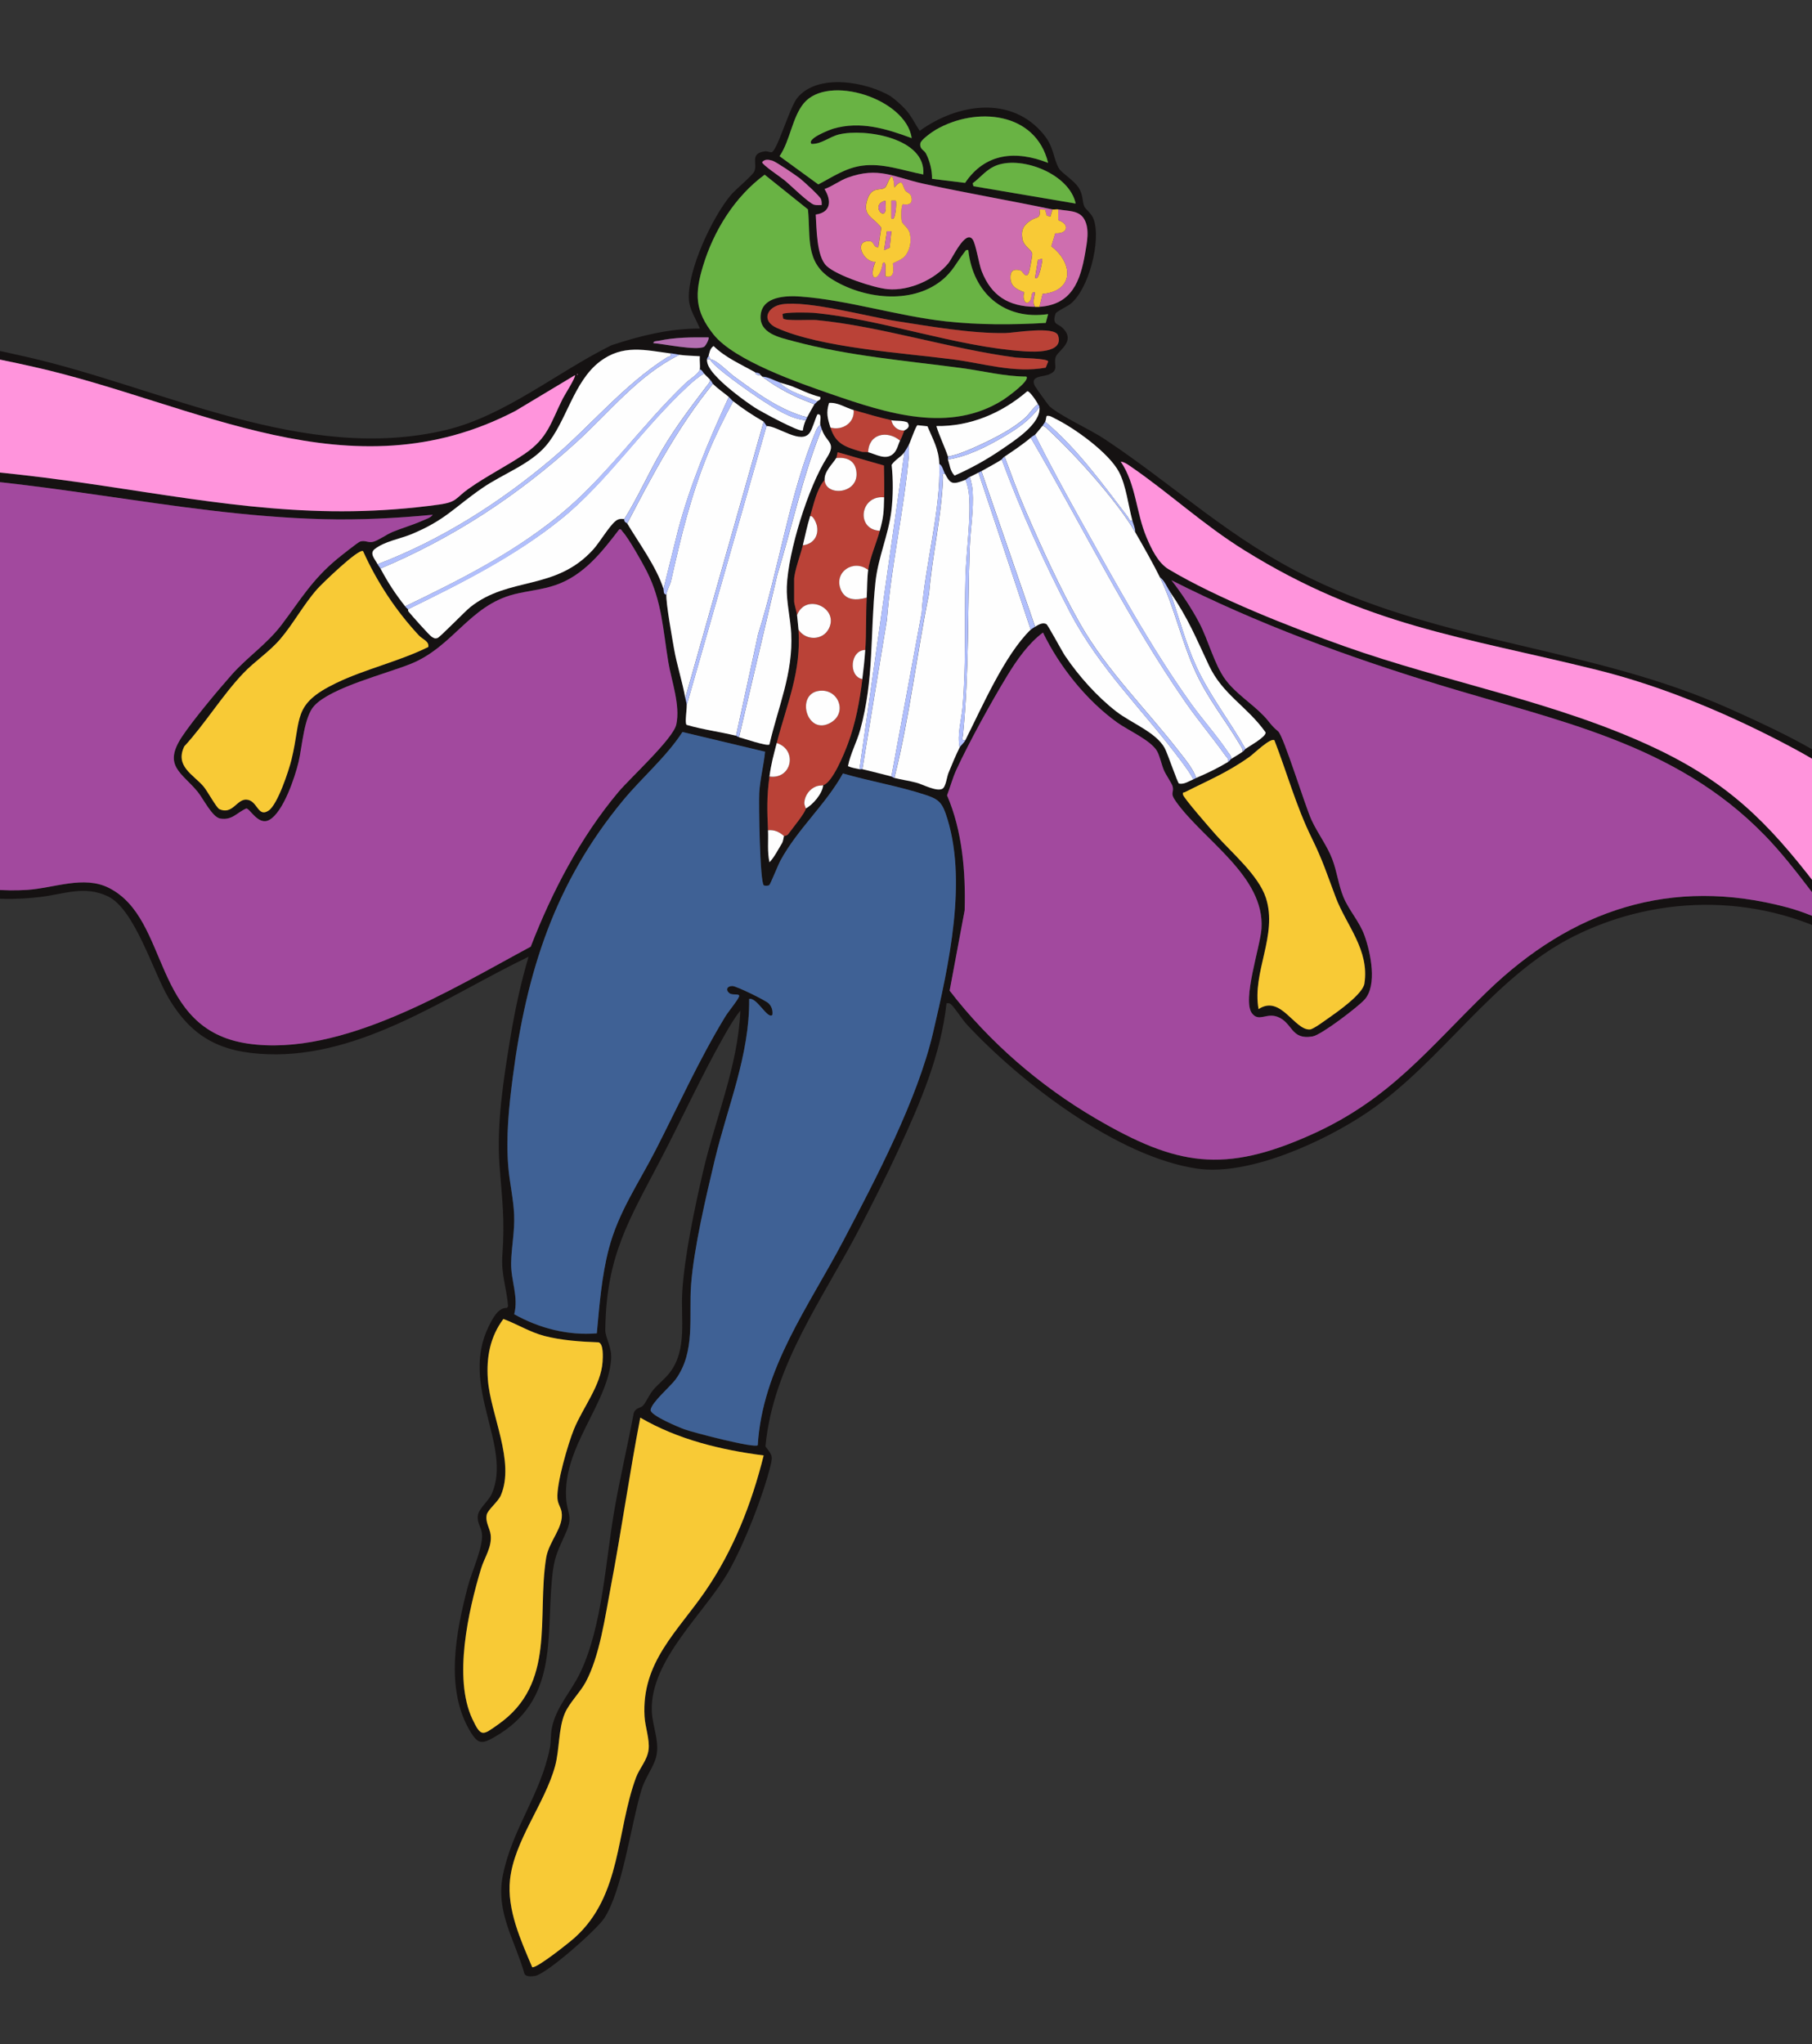 <svg width="375" height="423" viewBox="0 0 375 423" fill="none" xmlns="http://www.w3.org/2000/svg">
<rect x="0" y="0" width="375" height="423" fill="#333333" stroke="none"/>
<g clip-path="url(#clip0_176_24586)">
<path d="M184.363 19.975C185.165 20.454 186.805 21.979 187.472 22.729C188.634 24.038 189.373 25.644 190.337 27.08C198.105 21.447 209.324 19.65 216.002 27.838C218.182 30.501 217.921 32.722 219.174 34.888C219.678 35.764 222.346 37.38 223.274 38.906C224.202 40.431 223.932 41.677 224.427 42.787C224.671 43.329 225.896 44.114 226.356 45.441C227.897 49.828 225.32 59.858 221.553 62.882C220.904 63.397 218.588 64.489 218.453 64.895C217.66 67.242 218.948 66.917 219.904 67.856C222.814 70.709 218.867 72.559 218.462 73.931C217.984 75.547 219.3 76.639 216.957 77.542C215.776 77.994 213.073 77.777 214.181 79.898C214.344 80.205 217.011 83.934 217.209 84.105C219.787 86.29 225.482 88.781 228.717 90.939C243.577 100.851 254.579 111.584 271.214 119.682C299.024 133.223 329.662 134.008 357.859 146.628C375.179 154.382 389.687 161.568 399.095 178.738C407.557 194.175 418.154 218.566 415.378 236.287C415.234 237.208 414.586 242.028 412.909 240.431C412.261 239.817 410.224 234.888 409.503 233.606C401.934 220.011 391.516 207.932 382.694 195.168C365.275 184.994 343.729 184.741 325.742 193.741C308.936 202.155 298.474 219.686 283.082 230.139C274.26 236.134 258.526 243.419 247.785 241.848C231.303 239.438 211.226 224.019 200.079 212.004C199.141 210.993 197.582 208.519 196.798 207.833C196.456 207.544 196.303 207.607 195.888 207.625C194.699 218.413 190.391 228.361 185.886 238.083C183.444 243.355 180.785 248.609 178.118 253.773C170.512 268.505 160.014 282.38 158.41 299.325C159.708 301.13 160.014 301.121 159.446 303.378C157.851 309.769 154.067 319.401 150.831 325.134C145.92 333.809 134.575 343.414 134.89 354.021C134.989 357.496 136.846 360.909 135.566 364.312C134.782 366.397 133.439 368.112 132.728 370.487C130.556 377.681 128.817 391.294 124.996 397.045C123.437 399.392 113.101 408.546 110.713 408.916C110.01 409.024 108.847 409.15 108.532 408.437C106.532 401.405 102.548 395.718 104.062 388.117C106 378.422 111.857 371.471 113.795 361.757C114.056 360.457 113.966 358.823 114.2 357.65C115.092 353.181 118.21 350.094 120.103 346.113C124.716 336.4 125.311 322.949 127.186 312.288C128.348 305.662 129.907 299.099 131.142 292.482C131.583 291.209 132.529 291.498 133.115 290.848C133.638 290.279 134.413 288.546 135.206 287.616C136.242 286.397 137.666 285.305 138.63 284.041C142.271 279.257 140.856 272.929 141.198 267.35C141.649 259.893 143.794 249.846 145.497 242.471C148.056 231.439 152.751 220.543 153.219 209.142C151.994 210.659 150.849 212.626 149.867 214.36C145.208 222.575 141.189 231.394 136.81 239.79C130.168 252.527 125.455 259.839 125.266 275.195C125.248 276.928 126.708 278.751 126.465 281.469C125.654 290.758 116.471 299.451 117.165 310.112C117.363 313.172 118.607 313.768 117.183 317.027C115.363 321.189 114.651 322.064 114.209 326.984C113.092 339.478 115.363 351.954 102.44 359.419C99.89 360.891 99.016 361.08 97.421 358.48C91.987 349.634 94.348 337.754 96.844 328.23C97.619 325.26 100.079 320.042 99.737 317.334C99.566 315.962 98.62 315.05 98.926 313.47C99.178 312.143 101.17 310.536 101.792 309.11C106.09 299.162 95.033 286.867 101.152 274.472C101.882 273.001 103.071 270.555 104.882 270.681L105.153 270.329C104.864 266.619 103.684 263.685 103.963 259.821C104.504 252.374 103.927 248.447 103.378 241.171C102.747 232.766 104.189 223.423 105.567 215.082C106.513 209.323 107.73 203.572 109.388 197.993C92.6 206.073 74.956 218.837 55.455 218.169C45.741 217.835 39.694 214.766 34.792 206.371C31.647 200.99 27.853 188.108 22.302 185.481C17.544 183.234 13.363 184.985 8.569 185.599C-1.515 186.89 -15.059 185.472 -22.926 178.431C-33.911 168.619 -35.893 141.167 -38.768 126.903C-40.859 116.54 -43.977 105.743 -53.294 99.677C-72.02 101.699 -84.771 116.531 -98.315 127.86C-101.649 130.65 -110.318 138.558 -114.509 138.377C-115.986 138.314 -117.077 137.42 -116.996 135.877C-112.22 125.928 -107.272 115.944 -101.703 106.411C-91.034 88.14 -79.923 83.04 -60.693 75.583C-36.119 66.05 -19.655 68.127 5.478 73.85C33.638 80.26 63.07 95.985 92.348 88.971C104.486 86.064 115.426 76.937 126.528 71.458C132.52 69.472 138.468 67.991 144.848 67.991C144.028 65.978 142.64 64.055 142.559 61.781C142.352 55.732 147.407 44.936 151.3 40.305C152.228 39.203 155.716 36.342 156.103 35.484C156.842 33.859 155.067 31.765 158.293 31.323C158.843 31.25 159.356 31.566 159.681 31.503C160.825 31.305 163.411 22.223 164.979 20.291C169.224 15.064 179.298 16.924 184.39 19.948L184.363 19.975ZM188.679 28.587C187.553 20.454 171.377 15.245 166.331 21.392C163.934 24.317 163.519 29.129 161.33 32.325L169.35 38.165C172.288 36.649 174.928 34.789 178.316 34.302C182.678 33.679 186.85 35.285 191.076 36.107C191.716 28.542 178.947 26.538 173.648 27.82C171.594 28.317 170.026 29.833 167.953 29.788C166.836 28.705 171.801 26.818 172.459 26.628C178.064 25.003 183.399 26.619 188.679 28.587ZM216.912 33.706C214.344 23.108 202.007 22.024 193.69 26.836C192.96 27.26 190.581 28.912 190.472 29.662C190.292 30.934 191.238 31.007 191.644 31.792C192.446 33.363 192.915 35.24 192.888 37.01L199.727 37.849C203.918 31.611 210.27 31.097 216.912 33.706ZM170.053 42.435C170.089 42.02 170.053 41.614 169.918 41.216C169.701 40.603 166.268 37.479 165.52 36.892C164.727 36.279 160.546 33.435 159.852 33.245C159.158 33.056 158.266 32.857 157.743 33.561C157.644 34.031 161.654 36.721 162.393 37.326C163.583 38.31 167.394 42.047 168.485 42.363C168.998 42.507 169.539 42.444 170.062 42.435H170.053ZM222.616 42.128C221.345 36.08 211.748 32.297 206.405 34.166C204.206 34.934 202.989 36.676 201.295 37.931L201.457 38.535L222.616 42.128ZM217.813 43.338C209 41.487 199.971 39.953 191.13 38.021C185.075 36.703 181.831 34.41 175.387 36.784C173.729 37.398 172.324 38.544 170.656 39.122C172.134 41.532 172.017 43.943 168.836 44.403C169.034 47.22 168.971 53.087 171.107 55.064C173.243 57.041 180.821 59.578 183.759 59.849C188.175 60.246 193.518 57.872 196.312 54.441C197.114 53.457 199.826 47.436 201.313 49.558C201.989 50.514 202.584 54.541 203.161 56.057C205.143 61.212 208.748 63.442 214.208 63.496C214.506 63.496 214.812 63.514 215.11 63.496C221.796 63.053 223.589 58.197 224.581 52.365C224.95 50.181 225.554 47.346 224.373 45.333C223.274 43.455 220.913 43.726 219.012 43.329C218.66 43.257 218.164 43.401 217.813 43.329V43.338ZM200.394 51.76C199.844 51.634 199.808 51.932 199.547 52.266C197.898 54.396 197.159 56.22 194.834 58.079C188.526 63.108 178.568 61.835 172.071 57.727C166.547 54.234 167.809 49.088 167.205 43.338L158.248 36.161C152.093 40.684 147.732 47.707 145.506 55.01C143.758 60.77 143.767 64.326 147.668 69.228C151.958 74.626 165.367 79.266 171.999 81.559C183.48 85.522 196.573 89.819 207.693 82.697C208.342 82.282 213.271 78.752 212.406 77.939C207.864 77.912 203.467 76.766 198.997 76.179C187.427 74.644 175.595 73.669 164.285 70.636C161.267 69.824 157.013 69.093 157.428 65.148C157.842 61.203 162.772 61.167 165.709 61.383C175.442 62.097 185.877 65.428 195.735 66.511C202.611 67.26 209.514 67.233 216.425 66.836L216.912 65.012C207.864 66.339 201.358 60.715 200.394 51.769V51.76ZM161.942 65.003C162.222 64.561 167.448 64.651 168.359 64.733C182.515 66.032 197.673 71.738 212.01 72.695C214.037 72.83 220.237 73.119 218.966 69.409C218.273 67.396 209.901 68.885 208.063 68.921C201.142 69.048 192.482 67.54 185.561 66.457C179.587 65.527 167.214 62.142 161.87 62.963C158.752 63.442 157.446 66.357 160.744 67.847C169.909 71.981 186.94 73.029 197.195 74.365C203.593 75.195 209.91 77.271 216.416 76.08L216.93 74.798C216.786 74.139 211.154 74.103 210.189 73.977C196.663 72.198 182.2 67.495 168.962 66.231C167.746 66.114 162.483 66.466 162.078 65.906L161.942 64.994V65.003ZM146.623 69.815C143.235 69.779 139.684 69.797 136.359 70.51C136.008 70.582 135.161 70.546 135.215 71.007C137.314 71.151 144.172 72.613 145.722 71.756C146.028 71.584 146.884 70.05 146.623 69.806V69.815ZM118.985 77.641L106.685 85.026C72.46 102.873 40.505 83.455 7.01 75.926C-11.4 71.783 -34.28 67.766 -52.303 74.41C-60.251 77.344 -69.632 81.307 -77.364 84.818C-94.404 92.546 -101.749 109.372 -109.949 125.297C-110.562 126.488 -115.761 136.183 -115.311 136.626C-109.399 135.723 -104.443 131.2 -99.991 127.454C-79.824 110.492 -72.389 99.144 -43.67 96.906C-21.628 95.191 -0.37 97.276 21.473 100.553C45.84 104.209 65.926 107.901 90.897 104.416C94.645 103.893 94.258 103.071 96.961 101.158C100.746 98.477 104.909 96.436 108.631 93.891C113.416 90.623 114.029 87.337 116.471 82.489C116.822 81.785 119.265 77.948 118.985 77.641ZM146.623 73.724C146.587 73.841 146.353 74.004 146.326 74.329C146.191 75.791 147.677 77.344 148.714 78.409C150.552 80.296 154.03 82.941 156.265 84.385C157.41 85.125 165.583 89.585 166.151 89.07C166.223 88.429 166.475 87.526 166.755 86.967C166.854 86.768 166.953 86.561 167.052 86.362C167.367 85.739 168.187 84.24 168.557 83.654C168.593 83.6 168.971 83.302 169.161 83.049C169.35 82.796 169.954 82.805 169.764 82.146C167.665 81.659 165.754 80.639 163.754 79.88C163.033 79.609 162.051 79.384 161.348 79.131C160.167 78.698 159.041 78.012 157.743 77.93L157.446 77.632C157.202 77.091 156.536 77.199 156.247 77.028C153.319 75.385 150.129 74.013 147.686 71.62C146.93 72.144 146.857 72.92 146.632 73.724H146.623ZM138.819 73.128C133.458 72.424 128.88 71.187 124.131 74.807C118.67 78.969 117.237 87.228 112.984 92.221C109.676 96.111 104.053 98.043 99.8 100.977C93.943 105.021 92.167 107.639 85.039 110.564C82.76 111.503 79.597 112.008 77.551 113.597C76.37 114.518 77.596 115.673 78.137 116.739C78.335 117.118 78.596 117.38 78.74 117.641C80.38 120.702 81.714 122.724 83.85 125.468C84.075 125.757 84.328 125.91 84.454 126.073C84.499 126.127 84.427 126.389 84.562 126.56C85.165 127.301 88.86 131.489 89.392 131.805C89.824 132.058 90.005 132.202 90.545 132.049C91.041 131.914 96.231 126.515 97.367 125.622C105.441 119.221 114.939 122.336 122.761 113.742C124.113 112.252 126.059 108.93 127.384 107.847C127.997 107.35 128.474 107.35 129.213 107.423C129.15 108.136 129.709 108.145 129.817 108.325C132.268 112.424 135.9 117.344 137.323 121.866C137.45 122.281 137.197 122.895 137.927 123.067C137.801 124.692 139.135 132.157 139.513 134.27C140.117 137.709 141.252 141.112 141.838 144.434C141.928 144.94 142.108 145.382 142.135 145.942C142.181 146.872 141.685 149.715 142.126 150.013C145.47 150.988 148.984 151.431 152.345 152.261C152.544 152.315 152.76 152.514 152.949 152.559C153.841 152.785 158.797 154.5 159.248 154.057C161.05 146.222 164.177 139.316 163.754 131.047C163.592 127.951 162.726 124.52 162.844 121.397C163.114 114.13 167.286 100.706 171.152 94.676C173.207 91.471 170.936 91.625 170.062 88.763C169.972 88.474 169.809 88.086 169.764 87.86C169.629 87.183 170.251 85.504 169.17 85.757C168.665 86.777 168.187 88.601 167.629 89.476C165.889 92.166 160.996 88.131 158.653 88.158L158.05 87.256C155.851 86.001 153.733 84.611 151.742 83.04C151.534 82.877 151.21 82.444 150.84 82.137C149.768 81.234 148.534 80.413 147.533 79.429C147.497 79.393 147.317 78.942 146.93 78.526C146.542 78.111 146.091 77.732 145.731 77.326C145.461 77.019 145.325 76.567 144.83 76.423C144.938 75.583 144.749 74.581 144.83 73.715C143.523 73.615 141.892 73.606 140.622 73.417C140.027 73.326 139.45 73.2 138.819 73.119V73.128ZM119.445 77.335V77.632C119.643 77.533 119.643 77.434 119.445 77.335ZM214.812 83.654C214.614 83.184 213.055 80.819 212.604 80.982C207.351 85.486 200.818 88.294 193.789 88.176C194.447 90.316 195.483 92.383 196.195 94.496C196.249 94.658 196.141 94.938 196.195 95.1C196.564 96.211 196.609 97.456 197.564 98.431C201.016 96.897 204.296 95.073 207.405 92.943C209.964 91.183 215.506 87.698 215.119 84.268C215.074 83.906 214.884 83.825 214.821 83.663L214.812 83.654ZM171.855 88.474C172.936 91.868 174.883 92.473 178.154 93.457C178.713 93.629 179.262 93.493 179.659 93.593C181.263 93.972 183.317 95.362 184.894 93.873C185.714 93.105 185.877 91.896 186.264 91.183C186.796 90.207 186.877 89.657 187.165 89.079C187.21 88.989 188.634 88.565 187.778 87.418C186.787 86.976 185.39 87.174 184.462 86.976C182.011 86.443 179.1 85.576 176.649 84.872C174.937 84.376 173.369 83.248 171.567 83.392C170.909 85.378 171.251 86.633 171.846 88.483L171.855 88.474ZM216.317 87.265C216.191 87.481 215.876 87.942 215.713 88.167C215.56 88.384 214.353 89.837 214.208 89.973C214.154 90.018 213.686 90.253 213.307 90.578C211.865 91.823 209.514 93.421 207.9 94.487C207.585 94.694 207.396 95.028 207.297 95.091C206.342 95.705 204.206 96.888 203.088 97.502C202.899 97.61 202.683 97.691 202.485 97.799C201.944 98.097 201.241 98.449 200.682 98.702C200.313 98.865 199.934 99.244 199.781 99.307C197.168 100.318 196.744 100.282 195.573 98.106C195.176 97.375 195.059 96.382 194.374 96.003C194.257 92.898 193.068 90.975 191.923 88.222L189.86 88.005C189.463 88.249 188.436 91.39 188.057 92.094C187.868 92.446 187.373 93.313 187.156 93.602C186.345 94.685 185.237 95.118 184.498 96.22C184.84 99.208 184.822 102.792 184.444 105.789C183.813 110.826 181.695 115.349 181.146 120.539C180.028 131.065 180.902 140.553 177.992 151.078C177.28 153.651 175.937 156.053 175.469 158.571C176.226 158.923 177.046 159.013 177.839 159.203C178.019 159.248 178.262 159.158 178.442 159.203C180.434 159.682 182.461 160.187 184.453 160.711C184.651 160.765 184.858 160.963 185.057 161.009C186.544 161.388 188.139 161.604 189.625 162.001C190.914 162.345 193.753 163.888 194.969 163.274C195.708 162.904 195.906 160.873 196.24 160.025C196.907 158.345 197.799 156.224 198.574 154.689C198.7 154.446 199.475 153.778 199.772 153.182C203.224 146.33 207.891 135.552 213.289 130.316C213.325 130.28 214.064 129.792 214.19 129.711C214.83 129.323 215.749 128.718 216.533 129.178C216.858 129.368 219.732 134.748 220.372 135.705C223.202 139.894 227.041 144.209 231.033 147.287C234.079 149.634 239.161 151.53 240.981 154.771C241.585 155.845 243.631 161.956 243.964 162.164C245.054 162.381 245.992 161.667 246.929 161.297C247.172 161.207 247.343 161.072 247.533 160.999C249.785 160.052 252.047 158.95 254.138 157.686C254.48 157.479 254.634 157.145 254.742 157.082C255.562 156.567 256.328 156.143 257.148 155.574C257.454 155.357 257.607 155.078 257.751 154.969C258.463 154.446 262.059 152.496 261.915 151.566C258.067 146.159 253.156 144.01 250.191 137.718C247.226 131.426 246.001 128.185 242.135 122.471C241.459 121.478 241.026 120.223 240.035 119.465C238.737 116.811 236.44 112.749 234.926 110.14C234.926 109.282 234.538 108.524 234.322 107.729C233.484 104.597 233.024 100.49 231.564 97.7C229.474 93.71 222.346 88.583 218.3 86.615C217.759 86.353 217.263 85.956 216.606 86.073C216.506 86.145 216.434 87.021 216.29 87.274L216.317 87.265ZM173.063 94.793C172.224 96.129 170.584 97.574 170.656 99.307C168.98 101.284 168.404 104.371 167.656 106.827C167.016 108.912 166.646 110.772 166.151 112.848C165.754 114.527 164.349 118.346 164.349 119.916V124.43C164.349 124.972 164.898 126.642 164.952 127.292C165.042 128.303 165.187 129.287 165.25 130.298C165.853 139.009 162.862 145.608 160.744 153.769C160.077 156.332 159.6 158.011 159.239 160.693C158.671 164.935 158.761 167.653 158.942 171.823C159.041 174.035 158.761 176.265 159.248 178.44C160.293 177.339 161.005 175.84 161.816 174.54C162.123 174.044 162.204 173.087 162.249 173.024C162.276 172.988 162.88 172.979 163.15 172.591C163.871 171.57 166.773 168.059 166.755 167.31C168.223 166.551 170.224 164.204 170.359 162.498C172.297 161.929 174.721 155.944 175.469 153.931C177.073 149.616 177.902 145.111 178.469 140.535C178.713 138.54 178.938 136.527 179.073 134.513C179.316 130.921 179.181 127.265 179.37 123.681C179.461 122.002 179.452 119.483 179.668 117.966C180.019 115.475 181.389 112.351 182.074 109.842C182.885 106.89 182.894 105.996 182.975 102.918C183.029 100.733 182.975 98.522 182.939 96.337L173.378 93.593C173.27 93.665 173.207 94.559 173.063 94.793ZM413.964 237.415C415.739 223.586 411.368 210.604 406.295 198.011C397.779 176.869 391.976 166.091 371.421 155.014C358.67 148.145 344.477 142.114 330.41 138.63C302.511 131.715 282.767 129.585 257.499 113.877C249.037 108.614 242.135 102.16 234.142 96.653C233.511 96.22 232.727 95.633 231.943 95.543C235.133 100.255 235.115 106.105 237.287 111.241C238.287 113.597 239.675 116.513 241.837 117.813C251.894 123.834 267.051 129.783 278.198 133.746C299.267 141.239 322.03 145.202 342.278 154.716C357.607 161.92 365.807 170.081 375.936 183.288C384.361 194.274 393.093 206.109 400.987 217.474C405.475 223.929 409.125 230.492 413.288 237.045C413.477 237.343 413.261 237.578 413.964 237.433V237.415ZM89.554 106.529C82.039 107.251 74.433 107.639 66.863 107.441C35.621 106.628 5.694 98.097 -25.377 98.359C-33.731 98.431 -42.093 98.567 -50.42 99.307C-41.787 107.368 -38.813 119.321 -36.38 130.523C-33.83 142.259 -31.523 167.463 -23.548 175.75C-16.951 182.602 -3.506 184.741 5.595 184.163C11.119 183.811 17.355 181.13 22.536 183.748C35.36 190.239 31.142 213.06 51.337 215.976C70.756 218.774 93.357 204.764 109.839 195.908C114.209 184.597 120.148 173.204 128.015 163.861C130.43 160.99 139.297 152.902 139.955 149.95C140.838 145.978 138.954 140.878 138.306 136.987C137.188 130.289 136.99 124.457 133.872 118.264C132.998 116.522 130.042 111.286 128.862 110.04C128.654 109.824 128.6 109.436 128.159 109.544C124.572 114.238 120.815 119.05 115.029 121.063C112.191 122.047 109.226 122.272 106.432 122.977C97.151 125.324 93.789 133.818 85.057 137.366C79.984 139.424 68.576 142.241 65.043 146.05C62.88 148.379 62.547 154.491 61.79 157.686C61.033 160.882 58.654 168.086 55.725 169.684C53.472 170.92 51.751 167.328 50.976 167.31C48.976 168.176 48.084 169.801 45.578 169.395C43.92 169.124 42.028 165.215 40.902 163.852C37.594 159.844 33.675 158.499 37.657 152.469C39.901 149.065 45.164 142.764 47.958 139.623C51.265 135.895 55.23 133.313 58.321 129.241C62.214 124.096 64.593 119.98 69.738 115.701C70.405 115.15 74.091 112.207 74.532 112.072C75.595 111.738 76.226 112.388 77.245 112.117C78.263 111.846 80.056 110.573 81.246 110.086C83.255 109.255 85.364 108.659 87.355 107.784C88.058 107.477 89.139 107.17 89.554 106.529ZM75.136 114.049C74.262 113.399 66.602 120.819 65.674 121.866C62.817 125.098 60.736 129.052 58.005 132.239C55.761 134.875 52.706 136.842 50.355 139.316C46.011 143.875 42.443 149.77 38.135 154.455C36.162 158.562 39.992 160.277 42.1 162.724C42.902 163.653 44.794 167.174 45.407 167.445C48.111 168.664 48.985 165.405 50.949 165.468C53.328 165.549 53.301 169.278 55.599 167.734C57.465 166.479 59.772 159.465 60.339 157.136C62.439 148.533 60.438 145.77 69.531 141.365C75.55 138.449 82.597 136.87 88.644 133.882C88.833 132.672 87.472 132.329 86.697 131.498C81.93 126.38 77.993 120.404 75.136 114.04V114.049ZM365.194 172.834C346.604 153.696 322.12 149.165 297.645 141.654C278.622 135.813 260.212 129.079 242.441 120.079C244.523 122.769 246.586 125.838 248.199 128.898C250.11 132.536 251.299 137.492 253.606 140.634C255.733 143.532 259.085 145.572 261.563 148.163C262.852 149.508 262.906 149.986 264.528 151.358C265.663 152.315 270.097 166.813 271.44 169.711C272.701 172.437 274.639 174.956 275.711 177.763C276.693 180.327 276.991 183.125 278.045 185.662C279.19 188.415 281.37 190.726 282.407 193.633C283.668 197.181 285.101 203.906 282.389 206.885C281.01 208.402 273.467 214.179 271.656 214.486C267.105 215.272 267.592 211.679 264.429 210.442C262.104 209.53 260.572 211.552 259.13 209.729C257.004 207.039 260.842 195.908 261.077 192.153C261.762 181.32 249.083 173.899 243.396 165.91C242.018 163.969 243.045 164.132 242.684 162.733C242.531 162.119 241.261 160.286 240.882 159.402C240.377 158.228 240.026 156.441 239.449 155.421C238.179 153.2 233.475 151.142 231.258 149.553C224.86 144.967 219.255 137.953 215.858 130.903C212.83 133.159 210.442 136.581 208.495 139.776C205.17 145.238 200.592 153.534 197.934 159.293C197.141 160.999 196.672 162.841 196.005 164.601C199.159 171.913 199.862 180.408 199.646 188.388L196.537 205.016C204.665 215.587 215.155 224.66 226.671 231.412C243.495 241.27 253.282 242.967 271.485 234.77C287.768 227.44 295.59 217.005 307.774 205.215C325.238 188.325 345.82 181.329 369.934 187.801C373.286 188.704 376.747 190.185 379.874 191.683C378.405 188.948 376.341 186.375 374.44 183.893C371.547 180.119 368.51 176.247 365.203 172.834H365.194ZM158.338 155.583L141.225 151.503C137.774 156.784 132.908 160.846 128.916 165.667C114.831 182.71 108.938 201.108 106.117 222.863C105.315 229.056 104.666 235.249 105.18 241.487C105.45 244.7 106.261 248.149 106.387 251.408C106.532 254.865 105.829 258.025 105.766 261.338C105.684 264.976 107.352 268.361 106.405 271.99C111.56 274.888 117.579 276.449 123.5 275.944C124.041 270.085 124.5 264.127 125.987 258.431C127.97 250.857 132.178 244.845 135.665 238.038C140.387 228.821 144.713 219.216 150.102 210.37C150.741 209.323 152.589 207.129 152.922 206.28C153.228 205.504 151.615 206.073 150.949 205.558C150.047 204.863 150.498 204.051 151.57 204.069C152.417 204.087 158.41 207.012 159.059 207.662C159.708 208.311 159.96 209.16 159.834 210.045C158.834 211.047 156.653 206.38 155.031 206.741C155.166 218.35 150.543 229.011 147.903 240.078C146.109 247.598 143.577 258.323 143.01 265.869C142.514 272.513 143.974 279.78 139.793 285.495C138.765 286.903 134.791 290.27 134.638 291.796C134.521 292.915 140.504 295.398 141.649 295.813C143.469 296.481 156.112 299.767 156.806 299.099C157.77 283.184 167.358 270.383 174.504 256.797C181.191 244.069 189.842 227.612 193.086 213.728C196.285 200.052 200.421 181.825 195.663 168.294C194.78 165.784 193.78 165.251 191.374 164.466C185.967 162.697 179.929 161.677 174.432 160.079C170.81 166.605 165.051 171.552 161.474 178.151C161.032 178.964 159.41 183.071 159.167 183.207C158.924 183.342 158.275 183.36 158.068 183.234C157.239 182.719 156.995 166.308 157.112 164.159C157.275 161.279 158.032 158.463 158.32 155.601L158.338 155.583ZM263.744 153.191C262.924 152.613 259.554 155.935 258.635 156.594C254.075 159.853 250.11 161.46 245.235 163.933C244.964 164.069 244.73 163.861 244.838 164.457C244.964 165.161 250.641 171.643 251.606 172.735C254.886 176.463 260.455 181.112 261.987 185.806C264.51 193.543 259.085 201.171 260.473 208.835C265.087 205.766 267.88 213.267 271.115 213.042C271.827 212.988 274.107 211.272 274.855 210.758C276.765 209.431 282.037 205.748 282.38 203.545C283.452 196.585 278.649 191.521 276.459 185.743C274.594 180.814 273.828 178.214 271.431 173.331C268.241 166.822 266.357 159.934 263.753 153.191H263.744ZM104.171 272.956C101.422 276.621 100.629 280.891 100.953 285.432C101.476 292.735 106.64 302.439 103.639 309.462C103.071 310.789 100.944 312.441 100.719 313.47C100.386 315.005 101.395 316.287 101.539 317.641C101.828 320.196 100.242 322.308 99.548 324.619C96.916 333.33 93.762 347.277 97.745 355.736C99.566 359.609 99.899 359.121 103.161 356.819C115.101 348.397 111.055 334.82 113.011 322.452C113.569 318.905 116.759 316.07 116.21 312.865C116.039 311.89 115.462 311.295 115.363 310.103C115.128 307.07 117.552 298.765 118.787 295.75C120.607 291.299 124.374 286.731 124.698 281.821C124.762 280.882 124.924 278.147 123.887 277.794C120.238 277.668 116.138 277.388 112.605 276.458C109.631 275.673 107.009 274.012 104.161 272.956H104.171ZM158.041 301.211C149.128 300.056 140.315 297.934 132.511 293.385C130.267 304.994 128.627 316.738 126.411 328.356C125.248 334.459 124.122 342.701 121.211 348.117C120.049 350.284 117.805 352.423 116.877 354.608C115.552 357.749 115.813 362.073 114.867 365.531C112.731 373.33 106.414 380.913 105.549 389.002C104.891 395.203 107.784 401.558 110.145 407.119C111.082 407.39 117.931 401.92 118.985 400.963C128.645 392.233 127.492 379.09 131.619 367.878C132.34 365.91 133.971 364.294 134.232 362.064C134.476 359.961 133.521 357.442 133.394 355.239C132.728 344.019 140.243 337.636 145.965 329.295C151.769 320.846 155.571 311.15 158.041 301.22V301.211Z" fill="#151212"/>
<path d="M89.554 106.529C89.139 107.161 88.049 107.468 87.355 107.784C85.364 108.668 83.255 109.255 81.246 110.086C80.056 110.573 78.308 111.837 77.245 112.117C76.181 112.397 75.595 111.738 74.532 112.072C74.091 112.207 70.405 115.15 69.738 115.701C64.593 119.97 62.214 124.087 58.321 129.241C55.23 133.322 51.274 135.895 47.958 139.623C45.164 142.773 39.901 149.074 37.657 152.469C33.675 158.499 37.594 159.844 40.902 163.852C42.028 165.215 43.92 169.124 45.578 169.395C48.084 169.801 48.976 168.176 50.976 167.31C51.751 167.328 53.472 170.92 55.725 169.684C58.645 168.077 61.033 160.828 61.79 157.686C62.547 154.545 62.88 148.388 65.043 146.05C68.576 142.241 79.984 139.424 85.057 137.366C93.798 133.818 97.151 125.315 106.432 122.977C109.235 122.272 112.191 122.047 115.029 121.063C120.815 119.05 124.572 114.238 128.159 109.544C128.591 109.436 128.654 109.824 128.862 110.04C130.042 111.286 132.998 116.522 133.872 118.264C136.999 124.457 137.197 130.289 138.306 136.987C138.954 140.887 140.847 145.987 139.955 149.95C139.297 152.902 130.43 160.99 128.015 163.861C120.148 173.204 114.218 184.597 109.839 195.908C93.357 204.764 70.756 218.783 51.337 215.976C31.142 213.06 35.36 190.239 22.536 183.748C17.355 181.121 11.119 183.811 5.595 184.163C-3.506 184.75 -16.96 182.602 -23.548 175.75C-31.523 167.463 -33.83 142.259 -36.38 130.523C-38.813 119.321 -41.796 107.368 -50.42 99.307C-42.093 98.567 -33.731 98.431 -25.377 98.359C5.694 98.088 35.621 106.628 66.863 107.441C74.433 107.639 82.039 107.251 89.554 106.529Z" fill="#A2499E"/>
<path d="M158.338 155.583C158.05 158.445 157.293 161.261 157.13 164.141C157.013 166.298 157.257 182.701 158.086 183.216C158.293 183.342 158.96 183.324 159.185 183.189C159.41 183.053 161.05 178.946 161.492 178.133C165.069 171.534 170.819 166.587 174.45 160.061C179.947 161.658 185.985 162.679 191.392 164.448C193.798 165.233 194.798 165.766 195.681 168.275C200.439 181.807 196.303 200.033 193.104 213.71C189.86 227.594 181.209 244.05 174.522 256.779C167.385 270.374 157.788 283.166 156.824 299.081C156.13 299.749 143.487 296.454 141.667 295.795C140.522 295.38 134.539 292.906 134.656 291.778C134.809 290.252 138.783 286.885 139.811 285.477C143.992 279.753 142.532 272.495 143.028 265.851C143.595 258.296 146.127 247.58 147.921 240.06C150.561 228.993 155.175 218.332 155.049 206.723C156.671 206.362 158.852 211.029 159.852 210.027C159.978 209.142 159.708 208.266 159.077 207.643C158.446 207.021 152.435 204.069 151.588 204.051C150.516 204.024 150.065 204.845 150.967 205.54C151.633 206.055 153.246 205.486 152.94 206.262C152.607 207.111 150.759 209.304 150.12 210.352C144.731 219.189 140.405 228.803 135.683 238.02C132.196 244.827 127.988 250.839 126.005 258.413C124.509 264.118 124.059 270.076 123.518 275.926C117.588 276.422 111.569 274.87 106.423 271.972C107.37 268.343 105.702 264.949 105.784 261.32C105.856 258.007 106.55 254.847 106.405 251.39C106.27 248.131 105.459 244.682 105.198 241.469C104.684 235.24 105.324 229.047 106.135 222.845C108.965 201.09 114.849 182.692 128.934 165.649C132.926 160.819 137.792 156.757 141.243 151.485L158.356 155.565L158.338 155.583Z" fill="#3F6195"/>
<path d="M118.985 77.641C119.265 77.948 116.822 81.794 116.471 82.489C114.029 87.346 113.425 90.623 108.631 93.891C104.909 96.436 100.746 98.477 96.961 101.158C94.258 103.071 94.645 103.893 90.897 104.416C65.926 107.892 45.84 104.209 21.473 100.553C-0.37 97.276 -21.628 95.191 -43.67 96.906C-72.389 99.144 -79.824 110.492 -99.991 127.454C-104.443 131.2 -109.399 135.723 -115.311 136.626C-115.761 136.183 -110.562 126.497 -109.949 125.297C-101.749 109.372 -94.404 92.546 -77.364 84.818C-69.632 81.307 -60.251 77.344 -52.303 74.41C-34.28 67.766 -11.409 71.792 7.01 75.926C40.514 83.455 72.469 102.873 106.685 85.026L118.985 77.641Z" fill="#FF94DC"/>
<path d="M413.964 237.415C413.261 237.569 413.477 237.325 413.288 237.027C409.125 230.473 405.475 223.92 400.987 217.456C393.093 206.091 384.361 194.256 375.936 183.27C365.807 170.072 357.598 161.902 342.278 154.698C322.039 145.184 299.276 141.221 278.198 133.728C267.042 129.765 251.894 123.816 241.837 117.795C239.666 116.495 238.278 113.579 237.287 111.223C235.106 106.087 235.124 100.228 231.943 95.525C232.718 95.615 233.502 96.193 234.142 96.635C242.135 102.142 249.037 108.605 257.499 113.859C282.767 129.566 302.511 131.697 330.41 138.612C344.486 142.096 358.67 148.136 371.421 154.996C391.976 166.073 397.779 176.842 406.295 197.993C411.368 210.586 415.739 223.568 413.964 237.397V237.415Z" fill="#FF94DC"/>
<path d="M158.041 301.211C155.571 311.15 151.769 320.837 145.965 329.286C140.243 337.636 132.728 344.01 133.394 355.231C133.521 357.433 134.476 359.952 134.232 362.055C133.971 364.285 132.349 365.901 131.619 367.869C127.492 379.081 128.645 392.224 118.985 400.954C117.931 401.911 111.082 407.39 110.145 407.11C107.784 401.549 104.882 395.194 105.549 388.993C106.414 380.913 112.722 373.321 114.867 365.522C115.813 362.064 115.552 357.74 116.877 354.599C117.805 352.405 120.04 350.275 121.211 348.108C124.122 342.683 125.248 334.45 126.411 328.347C128.627 316.729 130.258 304.985 132.511 293.376C140.315 297.916 149.128 300.038 158.041 301.202V301.211Z" fill="#F8CA36"/>
<path d="M200.394 51.76C201.358 60.706 207.873 66.321 216.912 65.003L216.425 66.827C209.514 67.233 202.62 67.26 195.735 66.502C185.868 65.419 175.433 62.087 165.709 61.374C162.772 61.158 157.833 61.284 157.428 65.139C157.022 68.993 161.267 69.815 164.285 70.627C175.595 73.66 187.427 74.635 198.997 76.17C203.467 76.766 207.864 77.912 212.406 77.93C213.271 78.743 208.342 82.263 207.693 82.688C196.573 89.81 183.48 85.513 171.999 81.55C165.367 79.257 151.958 74.617 147.668 69.219C143.767 64.317 143.758 60.77 145.506 55.001C147.723 47.698 152.093 40.675 158.248 36.152L167.205 43.329C167.8 49.07 166.547 54.216 172.071 57.718C178.568 61.826 188.526 63.099 194.834 58.07C197.159 56.211 197.898 54.387 199.547 52.257C199.808 51.923 199.844 51.634 200.394 51.751V51.76Z" fill="#69B344"/>
<path d="M104.171 272.956C107.027 274.012 109.64 275.673 112.614 276.458C116.147 277.388 120.247 277.668 123.896 277.794C124.933 278.147 124.771 280.882 124.707 281.821C124.374 286.731 120.607 291.308 118.796 295.75C117.561 298.765 115.137 307.07 115.372 310.103C115.462 311.295 116.048 311.89 116.219 312.865C116.768 316.07 113.578 318.905 113.02 322.452C111.064 334.82 115.11 348.397 103.17 356.819C99.908 359.121 99.575 359.609 97.754 355.736C93.78 347.277 96.925 333.33 99.557 324.619C100.26 322.308 101.837 320.196 101.548 317.641C101.395 316.287 100.395 315.005 100.728 313.47C100.953 312.441 103.08 310.789 103.648 309.462C106.649 302.439 101.485 292.735 100.962 285.432C100.638 280.891 101.431 276.621 104.18 272.956H104.171Z" fill="#F8CA36"/>
<path d="M75.136 114.049C77.993 120.422 81.93 126.389 86.697 131.507C87.472 132.338 88.833 132.681 88.644 133.891C82.597 136.888 75.55 138.458 69.531 141.374C60.438 145.779 62.439 148.533 60.339 157.145C59.772 159.474 57.465 166.488 55.599 167.743C53.301 169.296 53.328 165.558 50.949 165.477C48.985 165.414 48.111 168.664 45.407 167.454C44.794 167.183 42.902 163.662 42.1 162.733C39.992 160.286 36.162 158.571 38.135 154.464C42.443 149.779 46.011 143.884 50.355 139.325C52.706 136.851 55.761 134.884 58.005 132.248C60.727 129.061 62.808 125.107 65.674 121.875C66.602 120.828 74.262 113.408 75.136 114.058V114.049Z" fill="#F8CA36"/>
<path d="M263.744 153.191C266.357 159.934 268.232 166.822 271.422 173.331C273.819 178.214 274.585 180.814 276.45 185.743C278.64 191.521 283.443 196.585 282.371 203.545C282.028 205.739 276.756 209.422 274.846 210.758C274.098 211.272 271.818 212.988 271.106 213.042C267.871 213.267 265.069 205.766 260.464 208.835C259.067 201.171 264.492 193.534 261.978 185.806C260.446 181.112 254.877 176.463 251.597 172.735C250.632 171.643 244.955 165.17 244.829 164.457C244.721 163.861 244.955 164.069 245.226 163.933C250.101 161.46 254.066 159.853 258.626 156.594C259.545 155.935 262.915 152.622 263.735 153.191H263.744Z" fill="#F8CA36"/>
<path d="M173.063 94.793C173.207 94.568 173.27 93.674 173.378 93.593L182.939 96.337C182.975 98.522 183.029 100.733 182.975 102.918C177.965 102.439 177.064 109.571 182.074 109.842C181.389 112.351 180.019 115.475 179.668 117.966C176.64 115.646 172.531 118.373 173.991 122.002C174.937 124.349 177.262 124.304 179.37 123.69C179.172 127.274 179.316 130.93 179.073 134.522C175.955 134.531 175.541 139.993 178.469 140.544C177.911 145.12 177.082 149.625 175.469 153.94C174.721 155.953 172.297 161.938 170.359 162.507C169.99 162.615 169.53 162.516 168.944 162.742C167.593 163.247 166.583 164.574 166.466 166.01C166.412 166.687 166.746 167.084 166.755 167.319C166.773 168.068 163.871 171.579 163.15 172.6C162.88 172.988 162.276 172.997 162.249 173.033C161.294 172.166 160.275 171.688 158.942 171.832C158.761 167.662 158.671 164.935 159.239 160.702C163.898 161.37 165.105 155.168 160.744 153.778C162.862 145.617 165.853 139.018 165.25 130.307C166.718 132.6 170.233 132.627 171.522 130.117C173.711 125.838 166.746 122.615 164.952 127.301C164.898 126.651 164.348 124.99 164.348 124.439V119.925C164.348 118.346 165.754 114.527 166.151 112.857C168.359 112.613 169.557 110.817 169.016 108.632C168.926 108.289 168.286 106.619 167.656 106.836C168.413 104.371 168.98 101.284 170.656 99.316C170.819 102.828 177.739 102.295 177.244 97.691C176.982 95.308 175.27 94.577 173.063 94.802L173.063 94.793ZM169.386 142.99C164.592 143.748 167.043 152.433 171.972 149.517C175.478 147.44 173.459 142.349 169.386 142.99Z" fill="#BA4237"/>
<path d="M217.813 43.338L217.362 44.845L216.606 44.638L216.263 43.383L215.11 43.338C215.416 45.324 214.578 44.836 213.506 45.495C211.92 46.479 211.226 47.463 211.568 49.431C211.847 51.038 213.479 51.58 213.605 52.528C213.659 52.898 213.091 55.904 212.929 56.364C212.379 57.926 211.541 56.102 211.307 56.021C210.171 55.633 209.216 55.786 209.108 57.059C208.937 59.154 210.243 59.831 211.974 60.481C211.451 61.726 212.289 63.676 213.235 62.087C213.578 61.51 213.253 60.273 214.19 60.49C214.109 61.519 213.542 62.512 214.19 63.496C208.73 63.442 205.125 61.212 203.142 56.057C202.557 54.541 201.962 50.514 201.295 49.558C199.808 47.436 197.096 53.457 196.294 54.441C193.491 57.872 188.157 60.246 183.741 59.849C180.803 59.587 173.234 57.05 171.089 55.064C168.944 53.078 169.016 47.22 168.818 44.403C171.999 43.943 172.116 41.523 170.638 39.122C172.306 38.535 173.711 37.398 175.369 36.784C181.822 34.401 185.057 36.694 191.112 38.021C199.962 39.953 208.982 41.487 217.795 43.338L217.813 43.338ZM185.075 38.824C184.723 34.04 183.777 38.174 183.2 38.761C182.371 39.601 180.425 38.418 179.506 41.225C178.352 44.737 180.731 44.827 182.371 47.12L181.758 51.164C180.767 51.327 180.884 50.009 180.109 49.928C176.46 49.558 178.586 54.306 181.155 54.171C179.443 58.323 182.002 58.567 182.66 54.468C183.615 53.512 183.128 57.05 183.254 57.177C185.561 57.8 184.651 54.649 184.768 54.496C184.849 54.387 186.553 53.764 187.156 53.114C188.31 51.887 188.625 49.991 188.292 48.366C188.039 47.156 186.805 46.452 186.616 45.829C186.444 45.261 186.408 42.544 186.85 42.255C187.967 42.453 188.887 42.227 188.616 40.846C188.427 39.871 187.607 39.862 187.328 39.402C186.643 38.292 186.886 36.685 185.057 38.815L185.075 38.824Z" fill="#CE6EAF"/>
<path d="M254.165 157.677C252.074 158.941 249.812 160.034 247.56 160.99C246.875 159.004 245.244 157.109 243.946 155.43C237.233 146.782 229.041 138.738 223.589 129.178C219.507 122.011 215.344 112.848 212.064 105.22C210.55 101.699 209.243 98.07 207.91 94.487C209.523 93.421 211.875 91.823 213.316 90.578C223.95 108.759 233.313 127.996 245.334 145.319C247.947 149.083 250.921 152.604 253.57 156.323C253.886 156.766 254.309 156.964 254.165 157.677Z" fill="#FEFEFE"/>
<path d="M140.622 73.426C141.892 73.615 143.523 73.624 144.83 73.724C144.749 74.59 144.938 75.592 144.83 76.432C144.722 77.271 142.676 78.535 141.928 79.248C132.646 88.104 125.365 98.865 115.534 106.818C105.702 114.771 94.889 120.151 83.85 125.486C81.714 122.751 80.389 120.72 78.74 117.659C93.916 111.241 107.198 102.521 119.346 91.462C126.212 85.215 132.079 77.632 140.613 73.426H140.622Z" fill="#FEFEFE"/>
<path d="M158.644 88.167C160.987 88.14 165.88 92.175 167.62 89.485C168.187 88.61 168.665 86.786 169.161 85.766C170.242 85.513 169.62 87.192 169.755 87.87C169.404 88.176 169.116 88.564 168.926 88.998C163.375 102.196 161.249 117.47 156.923 131.137L152.327 152.261C148.957 151.431 145.452 150.997 142.108 150.013C141.667 149.715 142.162 146.872 142.117 145.942L158.635 88.167H158.644Z" fill="#FEFEFE"/>
<path d="M195.591 98.097C196.753 100.273 197.186 100.309 199.799 99.298C200.241 100.201 200.484 101.6 200.565 102.602C200.944 107.359 199.961 114.202 199.817 119.293C199.556 128.212 199.989 137.294 199.205 146.384C198.97 149.074 198.051 151.954 198.61 154.662C197.844 156.197 196.952 158.327 196.276 159.997C195.942 160.846 195.744 162.868 195.005 163.247C193.789 163.861 190.95 162.308 189.661 161.974C188.175 161.577 186.58 161.361 185.093 160.981C188.256 148.424 189.689 135.552 192.266 122.877C192.933 114.843 194.87 106.863 195.176 98.783C195.194 98.242 194.663 97.98 195.609 98.088L195.591 98.097Z" fill="#FEFEFE"/>
<path d="M145.722 77.335C146.091 77.741 146.551 78.138 146.921 78.535C146.921 79.104 146.686 79.321 146.389 79.709C143.028 84.132 139.838 88.303 136.999 93.123C134.16 97.944 132.088 102.819 129.195 107.423C128.456 107.35 127.979 107.35 127.366 107.847C126.041 108.93 124.095 112.252 122.743 113.742C114.93 122.327 105.423 119.221 97.349 125.622C96.222 126.515 91.023 131.914 90.527 132.049C89.987 132.202 89.806 132.067 89.374 131.805C88.842 131.489 85.147 127.301 84.544 126.56C84.409 126.389 84.481 126.127 84.436 126.073C95.294 120.774 106.685 115.024 116.12 107.404C125.555 99.785 132.989 88.555 142.406 79.871C143.316 79.032 144.614 77.885 145.713 77.317L145.722 77.335Z" fill="#FEFEFE"/>
<path d="M158.041 87.265L141.82 144.434C141.234 141.112 140.099 137.709 139.495 134.27C139.126 132.157 137.783 124.692 137.909 123.067C137.972 122.245 138.693 121.018 138.864 120.259C140.892 111.196 142.983 102.53 146.506 93.909C147.975 90.316 149.885 86.434 151.733 83.04C153.724 84.602 155.842 85.992 158.041 87.256V87.265Z" fill="#FEFEFE"/>
<path d="M188.075 92.085C188.454 91.381 189.472 88.24 189.878 87.996L191.941 88.213C193.077 90.966 194.275 92.88 194.392 95.994C194.744 105.743 191.383 116.991 190.752 126.795L184.48 160.684C182.497 160.169 180.47 159.663 178.469 159.176L183.543 128.294C184.435 117.046 187.102 105.545 188.084 94.324C188.148 93.575 188.057 92.816 188.084 92.067L188.075 92.085Z" fill="#FEFEFE"/>
<path d="M215.713 88.167C216.299 88.167 216.551 88.574 216.921 88.917C222.526 94.08 231.213 103.712 234.935 110.14C236.449 112.749 238.746 116.811 240.044 119.465C243.045 125.613 244.559 133.015 247.596 139.433C250.218 144.976 253.615 149.056 256.625 154.157C256.904 154.626 257.256 154.951 257.157 155.574C256.346 156.143 255.58 156.558 254.751 157.082C254.886 156.405 254.471 156.152 254.174 155.709C251.795 152.153 248.83 148.894 246.352 145.418C237.935 133.611 230.546 120.034 223.463 107.332C220.273 101.618 217.128 95.841 214.199 89.982C214.344 89.846 215.551 88.393 215.704 88.176L215.713 88.167Z" fill="#FEFEFE"/>
<path d="M207.306 95.091C211.262 105.771 216.101 116.495 221.373 126.587C227.626 138.558 236.539 146.872 244.505 157.578C245.352 158.725 246.334 160.015 246.965 161.288C246.028 161.658 245.09 162.372 244 162.155C243.667 161.947 241.621 155.827 241.017 154.762C239.197 151.521 234.115 149.625 231.069 147.278C227.068 144.191 223.229 139.885 220.408 135.696C219.768 134.739 216.894 129.359 216.569 129.169C215.785 128.709 214.866 129.314 214.227 129.702L203.115 97.502C204.233 96.888 206.369 95.705 207.324 95.091H207.306Z" fill="#FEFEFE"/>
<path d="M202.494 97.799L213.307 130.298C207.909 135.534 203.242 146.321 199.79 153.164C198.844 153.308 199.223 152.785 199.277 152.207C200.61 138.828 200.223 126.587 200.691 113.299C200.827 109.39 201.547 105.518 201.286 101.564C201.223 100.688 200.962 99.542 200.691 98.702C201.25 98.449 201.953 98.097 202.494 97.799Z" fill="#FEFEFE"/>
<path d="M188.679 28.587C183.399 26.619 178.064 25.003 172.459 26.628C171.801 26.818 166.836 28.705 167.953 29.788C170.026 29.833 171.594 28.326 173.648 27.82C178.947 26.538 191.716 28.542 191.076 36.107C186.85 35.295 182.669 33.679 178.316 34.302C174.928 34.789 172.279 36.64 169.35 38.165L161.33 32.325C163.519 29.129 163.934 24.308 166.331 21.392C171.377 15.245 187.553 20.454 188.679 28.587Z" fill="#69B344"/>
<path d="M138.819 73.128C138.991 73.877 138.414 73.733 138.026 73.977C129.033 79.664 122.166 88.231 114.029 95.091C103.314 104.11 91.257 111.765 78.146 116.766C77.605 115.701 76.379 114.545 77.56 113.624C79.597 112.035 82.769 111.521 85.048 110.591C92.176 107.657 93.943 105.048 99.809 101.004C104.062 98.07 109.676 96.129 112.993 92.248C117.246 87.247 118.679 78.996 124.14 74.834C128.889 71.214 133.476 72.451 138.828 73.155L138.819 73.128Z" fill="#FEFEFE"/>
<path d="M161.942 65.003L162.078 65.915C162.483 66.475 167.755 66.123 168.962 66.24C182.2 67.513 196.663 72.216 210.189 73.986C211.154 74.112 216.786 74.148 216.93 74.807L216.416 76.089C209.901 77.271 203.593 75.204 197.195 74.374C186.94 73.038 169.909 71.99 160.744 67.856C157.446 66.367 158.752 63.451 161.87 62.972C167.214 62.151 179.587 65.527 185.561 66.466C192.482 67.549 201.142 69.048 208.063 68.93C209.901 68.894 218.273 67.405 218.966 69.418C220.237 73.119 214.037 72.839 212.01 72.704C197.673 71.747 182.515 66.05 168.359 64.742C167.439 64.66 162.222 64.57 161.942 65.012V65.003Z" fill="#BA4237"/>
<path d="M150.831 82.155C146.704 91.092 142.874 100.156 140.333 109.706L137.314 121.875C135.891 117.353 132.259 112.433 129.808 108.334C135.035 98.278 140.36 88.24 147.533 79.447C148.534 80.431 149.759 81.252 150.84 82.155H150.831Z" fill="#FEFEFE"/>
<path d="M170.053 88.772C170.936 91.625 173.198 91.48 171.143 94.685C167.277 100.724 163.105 114.148 162.835 121.406C162.717 124.52 163.583 127.951 163.745 131.056C164.168 139.334 161.041 146.24 159.239 154.067C158.788 154.509 153.832 152.785 152.94 152.568L160.834 119.095C163.907 108.993 166.115 98.567 170.062 88.772H170.053Z" fill="#FEFEFE"/>
<path d="M216.912 33.706C210.279 31.097 203.918 31.611 199.727 37.849L192.888 37.01C192.915 35.231 192.437 33.363 191.644 31.792C191.247 31.007 190.292 30.934 190.472 29.662C190.581 28.912 192.96 27.26 193.69 26.836C202.007 22.024 214.344 23.108 216.912 33.706Z" fill="#69B344"/>
<path d="M214.208 63.496C213.56 62.503 214.127 61.519 214.208 60.49C213.271 60.273 213.596 61.51 213.253 62.087C212.307 63.667 211.46 61.726 211.992 60.481C210.261 59.831 208.955 59.154 209.126 57.059C209.234 55.778 210.189 55.633 211.325 56.021C211.55 56.102 212.388 57.926 212.947 56.364C213.109 55.913 213.668 52.907 213.623 52.528C213.497 51.58 211.865 51.038 211.586 49.431C211.244 47.454 211.929 46.479 213.524 45.495C214.596 44.836 215.434 45.315 215.128 43.338L216.281 43.383L216.624 44.638L217.38 44.845L217.831 43.338C218.182 43.41 218.678 43.266 219.03 43.338L219.012 45.559C221.418 46.344 221.102 48.456 218.408 48.285L217.588 50.975C222.138 54.45 222.364 60.219 215.776 60.842L215.128 63.505C214.83 63.523 214.524 63.505 214.226 63.505L214.208 63.496ZM215.713 53.566L214.812 53.764L214.217 57.475C214.992 58.395 215.749 53.909 215.713 53.566Z" fill="#F8CA36"/>
<path d="M196.186 94.486C195.474 92.374 194.438 90.307 193.78 88.167C200.809 88.285 207.342 85.486 212.595 80.973C213.037 80.81 214.605 83.175 214.803 83.645C213.713 84.43 213.127 85.585 212.1 86.506C209.649 88.727 205.711 90.731 202.692 92.121C200.682 93.042 198.339 94.098 196.177 94.477L196.186 94.486Z" fill="#FEFEFE"/>
<path d="M222.616 42.128L201.457 38.535L201.295 37.931C202.989 36.676 204.206 34.934 206.405 34.166C211.748 32.306 221.345 36.089 222.616 42.128Z" fill="#69B344"/>
<path d="M242.144 122.471C246.01 128.185 247.343 131.661 250.2 137.718C253.057 143.775 258.085 146.159 261.924 151.566C262.068 152.496 258.472 154.446 257.76 154.969C254.516 149.201 250.362 143.974 247.587 137.926C245.316 132.97 243.964 127.599 242.135 122.471H242.144Z" fill="#FEFEFE"/>
<path d="M177.866 159.185C177.073 158.995 176.253 158.905 175.496 158.553C175.964 156.034 177.307 153.633 178.019 151.06C180.929 140.535 180.064 131.047 181.173 120.521C181.722 115.33 183.84 110.808 184.471 105.771C184.84 102.773 184.867 99.19 184.525 96.202C185.264 95.1 186.372 94.667 187.183 93.584L177.875 159.185H177.866Z" fill="#FEFEFE"/>
<path d="M215.11 63.496L215.758 60.833C222.355 60.201 222.129 54.441 217.57 50.966L218.39 48.276C221.084 48.456 221.4 46.344 218.994 45.55L219.012 43.329C220.913 43.717 223.274 43.446 224.373 45.333C225.554 47.355 224.95 50.181 224.581 52.365C223.589 58.188 221.805 63.053 215.11 63.496Z" fill="#CE6EAF"/>
<path d="M234.34 107.729C233.7 107.874 233.7 107.359 233.43 107.007C228.122 100.074 223.04 92.961 216.317 87.274C216.452 87.03 216.524 86.145 216.633 86.073C217.29 85.956 217.786 86.353 218.327 86.615C222.373 88.583 229.501 93.71 231.591 97.7C233.051 100.481 233.502 104.588 234.349 107.729H234.34Z" fill="#FEFEFE"/>
<path d="M156.238 77.037C156.437 77.587 156.896 77.696 157.437 77.641L157.734 77.939C160.987 80.431 164.691 82.282 168.548 83.654C168.178 84.24 167.367 85.739 167.043 86.362C161.519 84.963 156.518 81.261 151.958 77.921C150.687 76.992 148.299 74.446 146.921 74.32C146.848 74.094 146.948 73.805 146.623 73.715C146.848 72.911 146.912 72.144 147.677 71.611C150.12 74.004 153.31 75.376 156.238 77.019V77.037Z" fill="#FEFEFE"/>
<path d="M146.93 74.329C147.38 75.773 155.887 81.677 157.77 82.877C160.438 84.584 163.565 86.678 166.755 86.967C166.475 87.526 166.223 88.438 166.151 89.07C165.583 89.576 157.41 85.125 156.265 84.385C154.03 82.931 150.552 80.287 148.714 78.409C147.677 77.344 146.191 75.791 146.326 74.329C146.524 74.338 146.731 74.311 146.93 74.329Z" fill="#FEFEFE"/>
<path d="M184.471 86.967C184.741 88.285 185.832 89.206 187.174 89.07C186.886 89.648 186.805 90.207 186.273 91.173C183.597 88.971 179.785 89.738 179.668 93.584C179.271 93.484 178.722 93.62 178.163 93.448C174.883 92.473 172.936 91.859 171.864 88.465C174.279 89.169 176.919 87.517 176.667 84.854C179.109 85.558 182.029 86.425 184.48 86.958L184.471 86.967Z" fill="#BA4237"/>
<path d="M145.722 77.335C144.623 77.894 143.325 79.05 142.415 79.889C132.998 88.574 125.978 99.46 116.129 107.423C106.279 115.385 95.303 120.792 84.445 126.091C84.318 125.937 84.066 125.775 83.841 125.486C94.88 120.16 105.946 114.563 115.525 106.818C125.104 99.072 132.637 88.104 141.919 79.248C142.658 78.544 144.713 77.253 144.821 76.432C145.316 76.576 145.452 77.028 145.722 77.335Z" fill="#B1BFFC"/>
<path d="M214.208 89.973C217.128 95.832 220.273 101.609 223.472 107.323C230.555 120.016 237.944 133.602 246.361 145.409C248.839 148.885 251.804 152.135 254.183 155.7C254.48 156.152 254.895 156.405 254.76 157.073C254.661 157.136 254.498 157.47 254.156 157.677C254.3 156.964 253.877 156.757 253.561 156.323C250.903 152.595 247.938 149.083 245.325 145.319C233.304 127.996 223.941 108.759 213.307 90.578C213.686 90.253 214.154 90.027 214.208 89.973Z" fill="#B1BFFC"/>
<path d="M207.9 94.487C209.234 98.07 210.541 101.708 212.055 105.22C215.335 112.848 219.498 122.011 223.58 129.178C229.032 138.738 237.224 146.782 243.937 155.43C245.235 157.109 246.866 159.004 247.551 160.99C247.37 161.063 247.19 161.198 246.947 161.288C246.325 160.015 245.343 158.725 244.487 157.578C236.53 146.872 227.608 138.549 221.355 126.587C216.083 116.495 211.253 105.771 207.288 95.091C207.378 95.028 207.576 94.694 207.892 94.487H207.9Z" fill="#B1BFFC"/>
<path d="M140.622 73.426C132.088 77.624 126.221 85.206 119.355 91.462C107.198 102.521 93.925 111.25 78.749 117.659C78.605 117.398 78.344 117.136 78.146 116.757C91.257 111.756 103.314 104.101 114.029 95.082C122.166 88.231 129.042 79.655 138.026 73.967C138.414 73.724 138.991 73.868 138.819 73.119C139.45 73.2 140.027 73.326 140.622 73.417V73.426Z" fill="#B1BFFC"/>
<path d="M178.469 159.185C178.289 159.14 178.046 159.23 177.866 159.185L187.174 93.584C187.391 93.295 187.886 92.437 188.075 92.076C188.039 92.825 188.139 93.584 188.075 94.333C187.102 105.554 184.435 117.046 183.534 128.303L178.46 159.185H178.469Z" fill="#B1BFFC"/>
<path d="M195.591 98.097C194.645 97.989 195.176 98.26 195.158 98.793C194.852 106.872 192.915 114.843 192.248 122.886C189.661 135.552 188.238 148.433 185.075 160.99C184.876 160.936 184.669 160.738 184.471 160.693L190.743 126.804C191.383 117.001 194.744 105.752 194.383 96.003C195.068 96.382 195.194 97.375 195.582 98.106L195.591 98.097Z" fill="#B1BFFC"/>
<path d="M170.053 88.772C166.097 98.567 163.898 108.993 160.825 119.095L152.931 152.568C152.742 152.523 152.535 152.315 152.327 152.27L156.923 131.146C161.249 117.479 163.375 102.205 168.926 89.007C169.107 88.574 169.404 88.185 169.755 87.879C169.8 88.104 169.972 88.492 170.053 88.781V88.772Z" fill="#B1BFFC"/>
<path d="M158.644 88.167L142.126 145.942C142.099 145.391 141.919 144.949 141.829 144.434L158.05 87.265L158.653 88.167H158.644Z" fill="#B1BFFC"/>
<path d="M215.11 84.258C215.497 87.68 209.955 91.164 207.396 92.934C204.287 95.073 201.007 96.888 197.555 98.422C196.6 97.447 196.555 96.202 196.186 95.091C200.196 94.477 204.305 92.392 207.801 90.325C210.649 88.646 213.136 86.949 215.11 84.258Z" fill="#FEFEFE"/>
<path d="M200.691 98.702C200.962 99.542 201.232 100.697 201.286 101.564C201.556 105.518 200.827 109.39 200.691 113.299C200.223 126.578 200.601 138.828 199.277 152.207C199.223 152.785 198.844 153.308 199.79 153.164C199.493 153.751 198.709 154.419 198.592 154.671C198.033 151.963 198.952 149.074 199.186 146.393C199.97 137.303 199.538 128.221 199.799 119.302C199.952 114.211 200.935 107.359 200.547 102.611C200.466 101.609 200.232 100.219 199.781 99.307C199.934 99.244 200.313 98.874 200.682 98.702H200.691Z" fill="#B1BFFC"/>
<path d="M165.25 130.298C165.178 129.287 165.033 128.303 164.952 127.292C166.755 122.615 173.72 125.829 171.522 130.108C170.242 132.609 166.719 132.591 165.25 130.298Z" fill="#FEFEFE"/>
<path d="M151.733 83.058C149.894 86.452 147.975 90.334 146.506 93.927C142.983 102.548 140.892 111.214 138.864 120.277C138.693 121.036 137.972 122.263 137.909 123.085C137.179 122.913 137.441 122.29 137.305 121.884L140.324 109.715C142.856 100.165 146.686 91.101 150.822 82.164C151.192 82.471 151.516 82.904 151.724 83.067L151.733 83.058Z" fill="#B1BFFC"/>
<path d="M170.656 99.307C170.575 97.574 172.215 96.129 173.063 94.793C175.27 94.568 176.991 95.299 177.244 97.682C177.739 102.286 170.819 102.819 170.656 99.307Z" fill="#FEFEFE"/>
<path d="M179.668 117.957C179.452 119.483 179.461 121.993 179.37 123.672C177.262 124.286 174.937 124.331 173.991 121.984C172.531 118.364 176.64 115.628 179.668 117.948V117.957Z" fill="#FEFEFE"/>
<path d="M170.053 42.435C169.53 42.435 168.989 42.507 168.476 42.363C167.385 42.056 163.583 38.31 162.384 37.326C161.654 36.721 157.635 34.031 157.734 33.561C158.257 32.866 159.122 33.047 159.843 33.245C160.564 33.444 164.727 36.279 165.511 36.892C166.295 37.506 169.692 40.603 169.909 41.216C170.053 41.614 170.071 42.02 170.044 42.435L170.053 42.435Z" fill="#CE6EAF"/>
<path d="M147.524 79.447C140.351 88.24 135.034 98.278 129.799 108.334C129.691 108.154 129.141 108.145 129.195 107.432C132.088 102.828 134.241 97.817 136.999 93.132C139.756 88.447 143.028 84.141 146.389 79.718C146.686 79.321 146.911 79.113 146.921 78.544C147.308 78.96 147.479 79.411 147.524 79.447Z" fill="#B1BFFC"/>
<path d="M242.144 122.471C243.973 127.599 245.325 132.97 247.596 137.926C250.362 143.974 254.525 149.201 257.769 154.969C257.625 155.078 257.481 155.357 257.166 155.574C257.265 154.942 256.904 154.617 256.634 154.157C253.615 149.056 250.227 144.976 247.605 139.433C244.568 133.015 243.045 125.613 240.053 119.465C241.053 120.223 241.486 121.478 242.153 122.471H242.144Z" fill="#B1BFFC"/>
<path d="M203.097 97.502L214.208 129.702C214.082 129.774 213.343 130.262 213.307 130.307L202.494 97.808C202.692 97.7 202.899 97.61 203.097 97.511V97.502Z" fill="#B1BFFC"/>
<path d="M182.975 102.918C182.894 105.996 182.885 106.881 182.074 109.842C177.064 109.58 177.965 102.439 182.975 102.918Z" fill="#FEFEFE"/>
<path d="M186.273 91.183C185.886 91.896 185.723 93.096 184.903 93.873C183.326 95.362 181.272 93.972 179.668 93.593C179.785 89.747 183.606 88.98 186.273 91.183Z" fill="#FEFEFE"/>
<path d="M216.317 87.265C223.04 92.952 228.122 100.065 233.43 106.998C233.7 107.359 233.7 107.874 234.34 107.72C234.556 108.515 234.944 109.273 234.944 110.131C231.222 103.703 222.535 94.08 216.93 88.908C216.56 88.564 216.308 88.158 215.722 88.158C215.885 87.933 216.2 87.472 216.326 87.256L216.317 87.265Z" fill="#B1BFFC"/>
<path d="M176.667 84.863C176.919 87.526 174.279 89.178 171.864 88.474C171.278 86.624 170.927 85.378 171.585 83.383C173.387 83.239 174.955 84.367 176.667 84.863Z" fill="#FEFEFE"/>
<path d="M160.744 153.769C160.077 156.332 159.6 158.011 159.239 160.693C163.898 161.361 165.105 155.15 160.744 153.769Z" fill="#FEFEFE"/>
<path d="M146.93 74.329C146.731 74.311 146.524 74.338 146.326 74.329C146.353 74.004 146.596 73.841 146.623 73.724C146.948 73.805 146.857 74.103 146.921 74.329H146.93Z" fill="#B1BFFC"/>
<path d="M146.93 74.329C148.308 74.446 150.696 76.992 151.967 77.93C156.527 81.261 161.528 84.972 167.052 86.371C166.953 86.57 166.845 86.777 166.755 86.976C163.565 86.687 160.438 84.602 157.77 82.886C155.887 81.686 147.38 75.782 146.93 74.338V74.329Z" fill="#B1BFFC"/>
<path d="M146.623 69.815C146.875 70.059 146.028 71.602 145.722 71.765C144.172 72.622 137.314 71.151 135.215 71.016C135.161 70.555 136.017 70.591 136.359 70.519C139.684 69.797 143.235 69.788 146.623 69.824V69.815Z" fill="#B36EB0"/>
<path d="M215.11 84.258C213.136 86.958 210.649 88.646 207.801 90.325C204.305 92.392 200.187 94.477 196.186 95.091C196.132 94.929 196.24 94.649 196.186 94.486C198.348 94.107 200.691 93.051 202.701 92.13C205.72 90.74 209.667 88.727 212.109 86.515C213.127 85.595 213.722 84.439 214.812 83.654C214.875 83.807 215.074 83.888 215.11 84.258Z" fill="#B1BFFC"/>
<path d="M162.249 173.024C162.204 173.087 162.123 174.044 161.816 174.54C161.014 175.831 160.293 177.339 159.248 178.44C158.761 176.256 159.041 174.035 158.942 171.823C160.275 171.688 161.294 172.166 162.249 173.024Z" fill="#FEFEFE"/>
<path d="M167.656 106.827C168.286 106.601 168.926 108.28 169.016 108.623C169.566 110.808 168.359 112.604 166.151 112.848C166.646 110.781 167.016 108.912 167.656 106.827Z" fill="#FEFEFE"/>
<path d="M179.064 134.513C178.929 136.527 178.713 138.54 178.46 140.535C175.532 139.984 175.946 134.522 179.064 134.513Z" fill="#FEFEFE"/>
<path d="M170.359 162.498C170.224 164.213 168.223 166.551 166.755 167.31C166.755 167.075 166.403 166.678 166.466 166.001C166.592 164.565 167.593 163.229 168.944 162.733C169.53 162.516 169.99 162.606 170.359 162.498Z" fill="#FEFEFE"/>
<path d="M161.348 79.14C163.321 81.207 166.601 81.893 169.161 83.049C168.971 83.293 168.593 83.591 168.557 83.654C164.7 82.272 160.996 80.422 157.743 77.939C159.041 78.021 160.167 78.716 161.348 79.14Z" fill="#B1BFFC"/>
<path d="M161.348 79.14C162.051 79.393 163.033 79.618 163.754 79.889C165.754 80.639 167.665 81.668 169.764 82.155C169.963 82.805 169.35 82.814 169.161 83.058C166.601 81.893 163.321 81.207 161.348 79.149V79.14Z" fill="#FEFEFE"/>
<path d="M184.471 86.967C185.399 87.165 186.796 86.967 187.787 87.409C188.643 88.546 187.219 88.98 187.174 89.07C185.832 89.197 184.741 88.276 184.471 86.967Z" fill="#FEFEFE"/>
<path d="M156.238 77.037C156.437 77.587 156.896 77.696 157.437 77.641C157.193 77.1 156.536 77.199 156.238 77.037Z" fill="#B1BFFC"/>
<path d="M365.194 172.834C368.501 176.238 371.547 180.11 374.431 183.893C376.332 186.375 378.396 188.948 379.865 191.683C376.738 190.185 373.277 188.704 369.925 187.801C345.811 181.329 325.229 188.325 307.765 205.215C295.581 217.005 287.759 227.44 271.476 234.77C253.273 242.958 243.486 241.27 226.662 231.412C215.146 224.669 204.656 215.587 196.528 205.016L199.637 188.388C199.862 180.408 199.15 171.913 195.996 164.601C196.663 162.85 197.141 160.999 197.925 159.293C200.583 153.534 205.161 145.238 208.486 139.776C210.433 136.581 212.821 133.159 215.849 130.903C219.246 137.944 224.851 144.967 231.249 149.553C233.466 151.142 238.161 153.2 239.44 155.421C240.026 156.432 240.378 158.219 240.873 159.402C241.252 160.295 242.513 162.119 242.675 162.733C243.027 164.132 242.009 163.978 243.387 165.91C249.073 173.899 261.753 181.32 261.068 192.153C260.833 195.899 256.995 207.039 259.121 209.729C260.563 211.552 262.086 209.53 264.42 210.442C267.583 211.679 267.105 215.272 271.647 214.486C273.458 214.17 281.001 208.402 282.38 206.885C285.092 203.906 283.659 197.181 282.398 193.633C281.361 190.726 279.181 188.424 278.036 185.662C276.991 183.134 276.693 180.327 275.702 177.763C274.621 174.956 272.683 172.437 271.431 169.711C270.088 166.813 265.654 152.315 264.519 151.358C262.897 149.986 262.834 149.508 261.554 148.163C259.085 145.572 255.733 143.532 253.597 140.634C251.29 137.492 250.101 132.536 248.19 128.898C246.586 125.838 244.514 122.769 242.432 120.079C260.203 129.088 278.613 135.813 297.636 141.654C322.111 149.165 346.595 153.696 365.185 172.834H365.194Z" fill="#A2499E"/>
<path d="M119.445 77.632C119.643 77.533 119.643 77.434 119.445 77.335V77.632Z" fill="#CE6EAF"/>
<path d="M169.386 142.99C173.459 142.34 175.478 147.431 171.972 149.517C167.043 152.442 164.592 143.757 169.386 142.99Z" fill="#FEFEFE"/>
<path d="M185.075 38.824C186.904 36.694 186.652 38.301 187.346 39.411C187.625 39.871 188.445 39.88 188.634 40.855C188.905 42.227 187.985 42.462 186.868 42.264C186.426 42.553 186.462 45.27 186.634 45.838C186.823 46.461 188.057 47.165 188.31 48.375C188.643 49.991 188.328 51.887 187.174 53.123C186.571 53.773 184.867 54.396 184.786 54.505C184.678 54.658 185.588 57.809 183.272 57.186C183.146 57.059 183.624 53.521 182.678 54.477C182.02 58.576 179.461 58.332 181.173 54.18C178.595 54.315 176.478 49.558 180.127 49.937C180.902 50.018 180.785 51.336 181.776 51.173L182.389 47.129C180.74 44.836 178.37 44.746 179.524 41.234C180.443 38.427 182.389 39.61 183.218 38.77C183.795 38.192 184.741 34.058 185.093 38.833L185.075 38.824ZM183.272 41.532C180.172 42.236 182.894 45.649 183.272 43.482C183.381 42.877 183.218 42.155 183.272 41.532ZM185.372 41.523H184.471V45.134C185.327 46.2 185.615 41.758 185.372 41.523ZM184.471 47.852H183.57L182.966 51.76L184.119 51.264L184.471 47.852Z" fill="#F8CA36"/>
<path d="M215.713 53.566C215.749 53.909 214.992 58.395 214.217 57.475L214.812 53.764L215.713 53.566Z" fill="#CE6EAF"/>
<path d="M184.471 47.852L184.129 51.264L182.975 51.76L183.57 47.843L184.471 47.852Z" fill="#CE6EAF"/>
<path d="M183.272 41.532C183.218 42.155 183.381 42.886 183.272 43.482C182.894 45.649 180.172 42.227 183.272 41.532Z" fill="#CE6EAF"/>
<path d="M185.372 41.523C185.615 41.758 185.336 46.2 184.471 45.134V41.523H185.372Z" fill="#CE6EAF"/>
</g>
<defs>
<clipPath id="clip0_176_24586">
<rect width="375" height="423" fill="white"/>
</clipPath>
</defs>
</svg>
